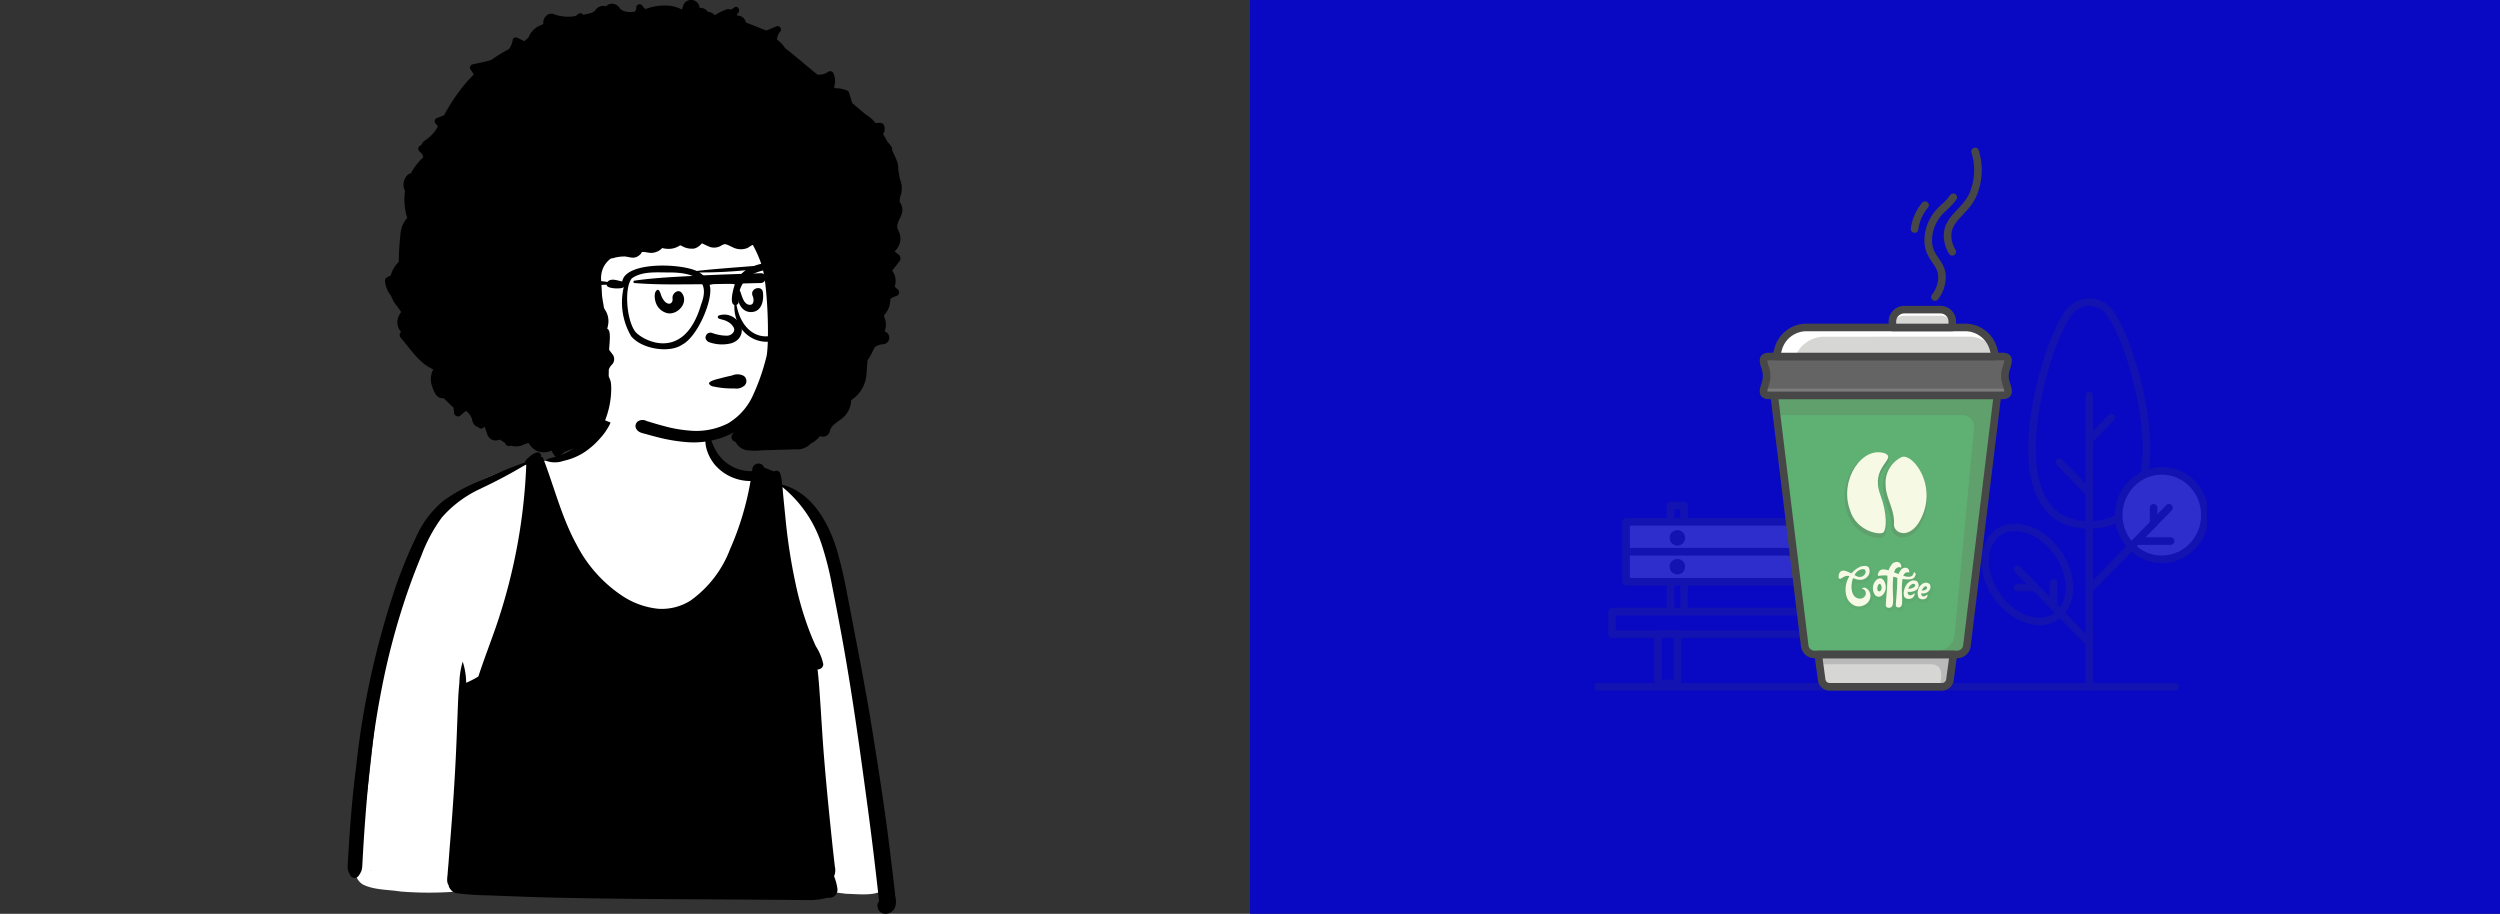 <svg xmlns="http://www.w3.org/2000/svg" xmlns:xlink="http://www.w3.org/1999/xlink" width="290" height="106" viewBox="0 0 290 106">
  <rect x="0" y="0" width="290" height="106" fill="#333333" stroke="none"/>
  <defs>
    <clipPath id="clip-path">
      <rect id="Rectangle_3258" data-name="Rectangle 3258" width="145" height="106" transform="translate(-13045 -2095)" fill="#fff" stroke="#707070" stroke-width="1"/>
    </clipPath>
    <clipPath id="clip-path-2">
      <rect id="Rectangle_3293" data-name="Rectangle 3293" width="71" height="71" transform="translate(-12986 -1899.19)" fill="#fff" stroke="#707070" stroke-width="1"/>
    </clipPath>
  </defs>
  <g id="Groupe_3534" data-name="Groupe 3534" transform="translate(13045 2095)">
    <rect id="Rectangle_3257" data-name="Rectangle 3257" width="145" height="106" transform="translate(-12900 -2095)" fill="#0909c3"/>
    <g id="Groupe_de_masques_44" data-name="Groupe de masques 44" clip-path="url(#clip-path)">
      <g id="fb28f4dbcfc8f9eb718fd5f4b6faa3a2" transform="translate(-13018.517 -2099.914)">
        <path id="Tracé_5986" data-name="Tracé 5986" d="M16.665,105.88c-.111,0-.076-.029-.035-.037Zm3.29,2.447a41.136,41.136,0,0,0,9.328-.307c6.276-.465,12.507.89,18.8.477,7.858-.331,15.738-.953,23.57.095,2.166.05,5.622.635,4.836-2.72-1.032-8.625-2.412-17.207-3.89-25.766-1.253-4.8-1.343-13.1-4.773-16.434a21.6,21.6,0,0,0-2.776-2.139c-2.364-.88-6.626-1.568-8.385-3.434-1.424-2.411-.761-5.7-2.976-7.642-1.941-1.585-6.177-1.25-8.252-.06-1.638,1.062-1.894,3.125-2.914,4.65a10.658,10.658,0,0,1-1.187,1.531c-.821.791-3.707,1.623-4.541,1.775-4.7.964-7.048,1.56-10.747,4.686-9.665,9.871-8.3,27.329-10.969,40.236-.109,1.419-.972,3.344.567,4.258,1.325.635,2.883.566,4.314.793Z" fill="#fff" fill-rule="evenodd"/>
        <path id="Tracé_5987" data-name="Tracé 5987" d="M55.583,54.817c.012-.034.065-.039.074,0a10.056,10.056,0,0,0,.63,1.831A5.226,5.226,0,0,0,57.328,58.2a4.632,4.632,0,0,0,3.4,1.365h.031c.006-.043.013-.087.019-.131l.009-.065a.713.713,0,0,1,1.391-.194c.106.034.211.067.316.1l.021.007c.176.067.774.365.883.286a.42.42,0,0,1,.609.247,4.782,4.782,0,0,1,.224,1.207l.007.051.007.061c3.418.889,5.336,4.31,6.315,7.461a51.345,51.345,0,0,1,1.226,5.223c.373,1.875.717,3.754,1.081,5.629.718,3.7,1.4,7.4,1.987,11.118l.171,1.08c.541,3.419,1.068,6.836,1.51,10.27q.359,2.778.679,5.56l.115.993.057.5a2.137,2.137,0,0,1-.084,1.3c-.477.9-1.923.9-2-.26a.64.64,0,0,1,.19-.529l0-.02,0-.024c-.043-.23-.054-.474-.08-.706q-.086-.745-.169-1.49-.163-1.42-.332-2.839-.345-2.878-.731-5.75l-.255-1.893c-.855-6.311-1.746-12.62-2.918-18.88q-.478-2.556-.984-5.107A36.2,36.2,0,0,0,68.807,68a14.265,14.265,0,0,0-4.525-6.587c.033.319.057.639.087.957q.117,1.227.244,2.453a65.813,65.813,0,0,0,1.418,8.813A37.076,37.076,0,0,0,67.32,77.87q.381,1.022.837,2.014a6.125,6.125,0,0,1,.861,2.078.622.622,0,0,1-.663.6c.152,1.34.238,2.693.329,4.03.133,1.936.238,3.875.393,5.81.277,3.465.624,6.925.987,10.382.072.685.15,1.37.228,2.054l.065.575a1.861,1.861,0,0,1-.088,1.15,5.682,5.682,0,0,1,.369,1.322.946.946,0,0,1-.9,1.181q-.113,0-.226-.017a8.48,8.48,0,0,1-1.867.272c-.815.005-1.632-.011-2.448-.017q-2.366-.016-4.732-.034c-5.711-.046-11.424-.043-17.134-.135l-2.285-.036c-2.094-.034-4.189-.072-6.283-.149q-2.162-.078-4.324-.164l-.293-.011a32.509,32.509,0,0,1-3.8-.265.054.054,0,0,1-.04-.067l0-.008-.055-.012c-.032.138-.7-.441-.69-.825-.275-.358-.146-.93-.117-1.344s.065-.808.1-1.212c.068-.863.126-1.725.2-2.588.281-3.477.523-6.964.68-10.448.079-1.756.143-3.514.21-5.271.03-.8.072-1.6.151-2.4l.02-.2a9.411,9.411,0,0,1,.375-2.437.012.012,0,0,1,.022,0,8.071,8.071,0,0,1,.389,2.414.289.289,0,0,1,.033-.007,12.245,12.245,0,0,0,1.227-.619c.053-.033.1-.067.157-.1.618-1.892,1.335-3.752,1.994-5.632a65.709,65.709,0,0,0,3.565-18.985,56.988,56.988,0,0,1-5.113,2.738l-.161.082a13.321,13.321,0,0,0-4.522,3.353,18.167,18.167,0,0,0-2.38,4.44q-1.031,2.48-1.881,5.03a83.623,83.623,0,0,0-2.746,10.534,105.8,105.8,0,0,0-1.51,10.627q-.254,2.73-.449,5.465-.1,1.385-.177,2.771c-.026.449-.046.9-.076,1.347a2.977,2.977,0,0,1-.106.771,2.63,2.63,0,0,1-.315.557.563.563,0,0,1-.961,0l-.088-.169a1.788,1.788,0,0,1-.238-.711,6.546,6.546,0,0,1,.029-.749c.027-.5.058-1,.089-1.5q.1-1.573.22-3.146.243-3.149.636-6.284a98.118,98.118,0,0,1,4.822-21.608c.632-1.722,1.337-3.43,2.133-5.084a11.494,11.494,0,0,1,3.156-4.209,19.8,19.8,0,0,1,4.315-2.35l.188-.082a50.165,50.165,0,0,1,5.123-2.076.6.6,0,0,0-.111.021c-.039.012-.062-.038-.038-.065.1-.11.141-.224.256-.333.079-.075.162-.146.246-.215l.122-.1a1.886,1.886,0,0,1,.739-.42.4.4,0,0,1,.48.557.157.157,0,0,1,.251.05c1.307,3.371,2.165,6.939,3.923,10.124a15.753,15.753,0,0,0,5.352,5.946A9.15,9.15,0,0,0,49.9,75.533a6.252,6.252,0,0,0,3.707-.944,12.979,12.979,0,0,0,4.6-5.975,33.639,33.639,0,0,0,2.373-7.9,5.468,5.468,0,0,1-4.022-1.754,4.954,4.954,0,0,1-1.1-2.036,3.377,3.377,0,0,1,.118-2.107Zm-12.4-1.97a.726.726,0,0,1,.906-.3.738.738,0,0,1,.42.856,3.86,3.86,0,0,1-.539,1.238,6.553,6.553,0,0,1-.794,1.066,9.218,9.218,0,0,1-1.837,1.642,7.238,7.238,0,0,1-2.289.988l-.192.045a2.953,2.953,0,0,1-2.046-.033.038.038,0,0,1,0-.066,3.219,3.219,0,0,1,.988-.326,8.943,8.943,0,0,0,1.051-.365,8.357,8.357,0,0,0,1.884-1.122,6.475,6.475,0,0,0,1.513-1.625,10.258,10.258,0,0,0,.516-.977C42.92,53.539,43,53.168,43.18,52.847Z" fill-rule="evenodd"/>
        <path id="Tracé_5988" data-name="Tracé 5988" d="M63.9,37.258c-.562-6.853-2.273-12.922-10.312-13.181a28.056,28.056,0,0,0-10.668,2.23c-8.109,4.067-10.682,18.93-3.537,24.913a.076.076,0,0,0,0,.128,27.648,27.648,0,0,0,4.76,2.5c4.377,1.851,9.53,2.655,13.993.647C64.941,51.593,65.043,43.524,63.9,37.258Z" fill="#fff" fill-rule="evenodd"/>
        <path id="Tracé_5989" data-name="Tracé 5989" d="M77.3,34.064a2.038,2.038,0,0,0,.594-.954,1.869,1.869,0,0,0,0-1.045c-.11-.362-.346-.65-.293-1.027a.924.924,0,0,1,.024-.114c.2-.709.708-1.221.528-2.007a1.36,1.36,0,0,0-.28-.579c.015-.17.028-.343.039-.515a2.746,2.746,0,0,0-.031-2.2,8.316,8.316,0,0,0-.178-1.035A1.99,1.99,0,0,0,77.6,23.7a12.737,12.737,0,0,0-.607-1.367.5.5,0,0,0-.053-.367,3.425,3.425,0,0,0-.452-.573q-.176-.315-.353-.624c-.054-.094-.114-.2-.181-.31a1.065,1.065,0,0,0,.086-1.054.486.486,0,0,0-.431-.247c-.177.01-.356.018-.536.025a3.834,3.834,0,0,0-1.125-.98c-.413-.351-.833-.694-1.24-1.046l-.347-.3,0-.009c-.085-.31-.181-.616-.277-.925-.06-.191-.078-.391-.263-.494a3.8,3.8,0,0,0-1.43-.288l-.133-.117a2.082,2.082,0,0,0-.088-1.651.406.406,0,0,0-.554-.145,1.851,1.851,0,0,1-1.282.338c-.658-.506-3.313-2.795-3.723-3.036l-.014-.026a3.326,3.326,0,0,0-.826-.9l-.135-.141A1.715,1.715,0,0,1,64,8.606a.393.393,0,0,0-.474-.615l-.088.04c-.315.141-.663.293-1.026.422-.133-.05-.268-.095-.391-.145L60.7,7.777c-.218-.088-.448-.162-.658-.264a1.013,1.013,0,0,0-1.07-.792.957.957,0,0,1,.193-.344c.261-.3-.088-.867-.461-.6l-.079.056c-.1.073-.21.141-.317.207a.722.722,0,0,0-.568-.013,5.85,5.85,0,0,0-1.257.63c-.016.011-.033.021-.049.031a1.076,1.076,0,0,0-.787-.393h-.015a1.03,1.03,0,0,0-.964-.46.982.982,0,0,0-1.925-.215l-.122.4a4.323,4.323,0,0,0-1.2-.411,6.175,6.175,0,0,0-2.8.275l-.275.081c-.131-.152-.253-.307-.37-.451a.387.387,0,0,0-.655.271.526.526,0,0,1-.212.494,3.135,3.135,0,0,1-.544.026,1.794,1.794,0,0,1-.766-.141,1.01,1.01,0,0,1-.422-.348A1.015,1.015,0,0,0,43.8,5.649a1.04,1.04,0,0,0-1.2.432,1.2,1.2,0,0,1-.7.386c-.243.068-.492.12-.742.165a.386.386,0,0,0-.518-.126c-.117.086-.23.174-.341.265a4.819,4.819,0,0,1-2.537-.213c-.695-.284-1.332.492-1.218,1.144-.2.1-.419.174-.618.284a2.45,2.45,0,0,0-1.006,1.064c-.039.079-.074.16-.107.242-.162.132-.322.267-.479.41l-.78-.4c-.195-.1-.523-.03-.561.229a2.353,2.353,0,0,1-.435,1.075,17.8,17.8,0,0,0-2.048,1.259c-.752.236-1.552.374-2.209.529a.372.372,0,0,0-.221.542l.4.622q-.556.544-1.057,1.142a21.211,21.211,0,0,0-2.386,3.575l-.82.331a.387.387,0,0,0-.169.638,2.433,2.433,0,0,1,.27.339,4.505,4.505,0,0,1-1.481,1.609,1,1,0,0,0-.417.506c-.066.044-.132.092-.2.14a.392.392,0,0,0-.077.608,2.461,2.461,0,0,1,.4.435l.077.279a6.892,6.892,0,0,0-1.455,1.89.326.326,0,0,0-.251.049,1.592,1.592,0,0,0-.415,1.964A7.118,7.118,0,0,0,20.76,30.2a2.951,2.951,0,0,0-.751,1.558,31.847,31.847,0,0,0-.234,3.532,3.62,3.62,0,0,0-.936,1.579l-.444.221a.435.435,0,0,0-.22.384,3.115,3.115,0,0,0,.714,1.767,3.891,3.891,0,0,0,.6,1.092,8.3,8.3,0,0,1,.521.717.436.436,0,0,1,.033.065,1.48,1.48,0,0,0-.159.258,1.674,1.674,0,0,0,.153,2.029.505.505,0,0,0-.03.7c1.162,1.328,2.13,2.942,3.742,3.647a.358.358,0,0,1,.02.037,2.378,2.378,0,0,0-.1,2.007.149.149,0,0,0,.007.021c.142.426.4,1.108.877,1.241a1.589,1.589,0,0,0,.441.06q.563.542,1.123,1.085a3.8,3.8,0,0,1,.06.543.485.485,0,0,0,.607.463c.109-.032.711-.618.822-.614.056.055.11.111.164.168a1.819,1.819,0,0,1,.5.757,1.073,1.073,0,0,0,.751.967.413.413,0,0,0,.626,0c.013-.014.026-.028.04-.04l.063-.007q.145.432.291.864a1.026,1.026,0,0,0,1.437.6c.084.05.165.1.247.157.124.079.25.16.38.237.008.021.015.043.021.063a.454.454,0,0,0,.644.245,2.046,2.046,0,0,0,1.276-.016,3.277,3.277,0,0,1,.756-.27c.017,0,.034,0,.051,0a2.109,2.109,0,0,0,1.114.967,2.069,2.069,0,0,0,1.516-.1,3.516,3.516,0,0,0,.477.717.291.291,0,0,0,.405,0q.31-.275.618-.552c.148-.057.3-.126.455-.19a8.694,8.694,0,0,0,1.478-.571,2.509,2.509,0,0,0,.583-.515,4.2,4.2,0,0,0,.861-.665.863.863,0,0,0,.4-.1,1.645,1.645,0,0,0,.861-1.425,10.048,10.048,0,0,0,.778-3.3,8.211,8.211,0,0,0,0-1.126,1.975,1.975,0,0,0-.186-.678,2.054,2.054,0,0,1-.088-.228c.006-.252.009-.5.012-.756a1.415,1.415,0,0,1,.358-.575.924.924,0,0,0,.143-1.109l-.463-.617c.043-.882.255-2.285-.214-2.433.019-.131.059-.26.082-.391a2.373,2.373,0,0,0-.288-1.732q-.1-.152-.177-.313l-.091-.541q-.072-.419-.132-.84c-.021-.358-.039-.717-.06-1.077q-.028-.5-.062-.994c.009-.148.022-.3.041-.444a2.722,2.722,0,0,1,1.1-1.825c.1-.015.2-.033.291-.052a4.423,4.423,0,0,1,1.372-.184c.5.056.945.271,1.429,0,.142-.082.456-.308.483-.487a.135.135,0,0,1,.007-.029,1,1,0,0,1,.1-.01c.385-.013.752.138,1.14.1a1.785,1.785,0,0,0,1.14-.555,2.84,2.84,0,0,0,1.059.076,2.353,2.353,0,0,0,.839-.284c.194-.1.133-.135.344-.05a2.281,2.281,0,0,0,1.456.319,1.553,1.553,0,0,0,.727-.424c.048-.048.13-.119.185-.186.257.13.9.424,1.01.45a1.651,1.651,0,0,0,.914-.036c.215-.072.479-.269.668-.308.245-.053.788.288,1.08.405a2.06,2.06,0,0,0,1.574.044c.179-.073.525-.363.659-.361a14.563,14.563,0,0,1,1,2.268c.736,2.162.927,8.913.587,10.635-.013.051-.027.1-.041.152a24.475,24.475,0,0,1-1.55,4.417,7.211,7.211,0,0,1-2.878,3.218,8.159,8.159,0,0,1-4.472.84,15.523,15.523,0,0,1-2.9-.509q-.743-.195-1.478-.421c-.214-.065-.431-.125-.64-.2a.98.98,0,0,0-.918.027.668.668,0,0,0-.238.9c.274.472.775.5,1.258.642s.987.274,1.485.395a19.2,19.2,0,0,0,2.9.486,9.981,9.981,0,0,0,5.147-.844q.27-.13.522-.279c-.062.087-.125.174-.189.26a.569.569,0,0,0,.2.774c.079.041.157.08.236.119.011.026.022.051.035.076a1.734,1.734,0,0,0,1.185.84,7.034,7.034,0,0,0,1.8.023l1.625-.049.383-.012,1.929-.058a1.924,1.924,0,0,0,1.084-.2,1.6,1.6,0,0,0,.6-.443,2.476,2.476,0,0,0,.3-.158,3.9,3.9,0,0,0,.833-.732.809.809,0,0,0,1.112-.528c.134-.861,1.253-1.228,1.775-1.851a2.807,2.807,0,0,0,.707-1.791,3.855,3.855,0,0,0,1.775-3.019c.063-.533.053-1.1.144-1.646a.886.886,0,0,0,.107-.139,11.522,11.522,0,0,0,.7-1.331,1.836,1.836,0,0,1,.963-.345.764.764,0,0,0,.2-1.492l-.011,0a2.149,2.149,0,0,0-.067-1.744c.012-.057.022-.114.033-.171a2.611,2.611,0,0,0,.7-1.855,2.272,2.272,0,0,1,.7-.334.452.452,0,0,0,.106-.814,1.379,1.379,0,0,1-.3-.3,1.924,1.924,0,0,0-.293-1.824l.793-1.017a.587.587,0,0,0,0-.818l-.514-.409Z" fill-rule="evenodd"/>
        <path id="Tracé_5990" data-name="Tracé 5990" d="M58.389,48.48l.057-.013a1.546,1.546,0,0,1,1.309.029.727.727,0,0,1,.144,1.121,1.419,1.419,0,0,1-1.2.355h-.028a11.053,11.053,0,0,1-1.127-.034q-.524-.047-1.041-.145l-.2-.04a.669.669,0,0,1-.519-.3c-.186-.35,1.2-.625,1.368-.673.409-.117.825-.209,1.24-.3Zm.769-4.223a1.909,1.909,0,0,1-.84.483,4.409,4.409,0,0,1-2.547-.135.676.676,0,0,1-.345-.289.477.477,0,0,1-.04-.407c.015-.041.033-.082.051-.121a.494.494,0,0,1,.268-.24.57.57,0,0,1,.374-.025l.046.015a4.976,4.976,0,0,0,1.7.313.9.9,0,0,0,.811-.467.528.528,0,0,0-.014-.486,1.69,1.69,0,0,0-.522-.565,2.453,2.453,0,0,0-.84-.353q-.168-.046-.334-.1a.2.2,0,0,1-.094-.067.226.226,0,0,1-.045-.107.176.176,0,0,1,.1-.189,1.958,1.958,0,0,1,1.87.317,2.1,2.1,0,0,1,.655.75,1.393,1.393,0,0,1,.138.863,1.51,1.51,0,0,1-.4.809Zm-9.373-5.72c.161-.071.293.261.326.351l.068.188a2.142,2.142,0,0,0,.474.835c.2.188.511.347.739.127s.111-.443.143-.7c.058-.463.689-.925,1.068-.443.857,1.092-.469,2.609-1.69,2.343a1.876,1.876,0,0,1-1.326-1.226l-.01-.031c-.123-.375-.248-1.242.209-1.444Zm11.058.76-.006-.014c-.408-.929,1.048-1.328,1.171-.494l.008.056c.12.926-.133,2.171-1.266,2.263-1.273.1-1.8-1.316-1.689-2.359a.162.162,0,0,1,.317-.043l.015.037c.205.524.4,1.531,1.124,1.53.484,0,.461-.654.326-.977Zm.923-2.688c.731-.026.73,1.119,0,1.136-2.44.057-4.881.134-7.322.147l-.443,0c-2.292.015-4.593.047-6.878-.146a.14.14,0,0,1,0-.279c2.4-.341,4.822-.441,7.236-.57,2.466-.133,4.936-.2,7.4-.291Z" fill-rule="evenodd"/>
        <path id="Tracé_5991" data-name="Tracé 5991" d="M66.154,39.661c-.78,5.281-6.229,5.865-7.2.622a.409.409,0,0,0,.244-.462,3.344,3.344,0,0,1,1.379-2.986,6.414,6.414,0,0,1,3.543-.7c2.351-.056,2.3,1.91,2.031,3.53m-8.05-2.3a3.953,3.953,0,0,0-2.333.445,2.793,2.793,0,0,0-1.131-1.292,51.927,51.927,0,0,0,5.385-.258,3.406,3.406,0,0,0-1.084,1.236,2.123,2.123,0,0,0-.837-.131m-3.253,2.857C52.8,47.267,47.7,44.2,47.141,43.293c-1-1.494-1.193-5.126-.319-6.1,1.252-.878,3.025-.652,4.5-.674,2.718.037,4.648.85,3.525,3.7M68.57,36.98a2.979,2.979,0,0,0-1.667.157,2.232,2.232,0,0,0-1.223-1.491c-.069-.085-.058-.132-.291-.119a7.6,7.6,0,0,0-4.411.239c-2.174.183-4.454.327-6.646.58-2.053-.922-8.25-1.058-8.635,1.216-.484-.072-1.309-.453-1.716.064-2.986-.506-6.071.2-9.07.511-.754.139-1.143,1.638-.287,1.617.482-.131-.015-.933.634-.994,2.893-.316,5.723-.765,8.646-.817-.1.5,1.933.538,1.963.243l.013.006a7.72,7.72,0,0,0,.86,5.735c1.273,1.522,4.47,1.959,5.887.979,1.828-.9,3.73-5.441,3.2-6.948a6.264,6.264,0,0,1,2.934-.058c-.231.651-.628,2.253-.056,2.392-.105,3.182,2.789,5.167,5.457,3.862,2.31-1.085,3.117-4.518,2.835-6.6.288.556,2.7-.049,1.576-.572" fill-rule="evenodd"/>
      </g>
    </g>
    <g id="Groupe_de_masques_43" data-name="Groupe de masques 43" transform="translate(126 -182.81)" clip-path="url(#clip-path-2)">
      <g id="a6739487d1c46b6be14385c64d8a2dc5" transform="translate(-12985.696 -1894.625)">
        <g id="XMLID_11_" transform="translate(0 17.479)" opacity="0.15">
          <line id="XMLID_73_" x2="67.018" transform="translate(0 44.623)" fill="none" stroke="#474747" stroke-linecap="round" stroke-linejoin="round" stroke-miterlimit="10" stroke-width="0.88"/>
          <g id="XMLID_10_" transform="translate(1.697)">
            <line id="XMLID_3_" y1="33.805" transform="translate(55.351 10.818)" fill="none" stroke="#474747" stroke-linecap="round" stroke-linejoin="round" stroke-miterlimit="10" stroke-width="0.88"/>
            <path id="XMLID_2_" d="M107.129,48.49c2.457,3.277,8.844,24.206-2.639,24.206s-5.1-20.929-2.639-24.206a2.943,2.943,0,0,1,5.278,0Z" transform="translate(-49.139 -46.85)" fill="none" stroke="#474747" stroke-linecap="round" stroke-linejoin="round" stroke-miterlimit="10" stroke-width="0.88"/>
            <line id="XMLID_7_" y1="2.619" x2="2.551" transform="translate(55.351 13.399)" fill="none" stroke="#474747" stroke-linecap="round" stroke-linejoin="round" stroke-miterlimit="10" stroke-width="0.88"/>
            <line id="XMLID_8_" x1="3.47" y1="3.562" transform="translate(51.881 18.556)" fill="none" stroke="#474747" stroke-linecap="round" stroke-linejoin="round" stroke-miterlimit="10" stroke-width="0.88"/>
            <ellipse id="XMLID_12_" cx="5" cy="5.132" rx="5" ry="5.132" transform="translate(58.768 19.574)" fill="#fff"/>
            <ellipse id="XMLID_4_" cx="5" cy="5.132" rx="5" ry="5.132" transform="translate(58.768 19.574)" fill="none" stroke="#474747" stroke-linecap="round" stroke-linejoin="round" stroke-miterlimit="10" stroke-width="0.88"/>
            <line id="XMLID_9_" y1="9.495" x2="9.249" transform="translate(55.351 23.858)" fill="none" stroke="#474747" stroke-linecap="round" stroke-linejoin="round" stroke-miterlimit="10" stroke-width="0.88"/>
            <line id="XMLID_14_" x1="3.958" transform="translate(60.838 27.721)" fill="none" stroke="#474747" stroke-linecap="round" stroke-linejoin="round" stroke-miterlimit="10" stroke-width="0.88"/>
            <line id="XMLID_15_" y1="1.831" transform="translate(62.817 23.858)" fill="none" stroke="#474747" stroke-linecap="round" stroke-linejoin="round" stroke-miterlimit="10" stroke-width="0.88"/>
            <line id="XMLID_16_" x1="8.307" y1="8.528" transform="translate(47.044 31.006)" fill="none" stroke="#474747" stroke-linecap="round" stroke-linejoin="round" stroke-miterlimit="10" stroke-width="0.88"/>
            <path id="XMLID_13_" d="M4.484.062c2.388-.03,4.291,2.6,4.25,5.866s-2.01,5.945-4.4,5.975S.045,9.307.086,6.037,2.1.092,4.484.062Z" transform="matrix(0.798, -0.602, 0.602, 0.798, 41.047, 29.466)" fill="none" stroke="#474747" stroke-linecap="round" stroke-width="0.88"/>
            <line id="XMLID_79_" y1="2.752" transform="translate(51.228 32.549)" fill="none" stroke="#474747" stroke-linecap="round" stroke-linejoin="round" stroke-miterlimit="10" stroke-width="0.88"/>
            <line id="XMLID_80_" x2="2.056" transform="translate(47.044 33.117)" fill="none" stroke="#474747" stroke-linecap="round" stroke-linejoin="round" stroke-miterlimit="10" stroke-width="0.88"/>
            <rect id="XMLID_86_" width="2.258" height="5.734" transform="translate(5.326 38.513)" fill="none" stroke="#474747" stroke-linecap="round" stroke-linejoin="round" stroke-miterlimit="10" stroke-width="0.88"/>
            <rect id="XMLID_85_" width="2.258" height="5.734" transform="translate(28.671 38.513)" fill="none" stroke="#474747" stroke-linecap="round" stroke-linejoin="round" stroke-miterlimit="10" stroke-width="0.88"/>
            <rect id="XMLID_84_" width="1.581" height="12.294" transform="translate(6.781 23.603)" fill="none" stroke="#474747" stroke-linecap="round" stroke-linejoin="round" stroke-miterlimit="10" stroke-width="0.88"/>
            <rect id="XMLID_83_" width="1.581" height="12.294" transform="translate(27.893 23.603)" fill="none" stroke="#474747" stroke-linecap="round" stroke-linejoin="round" stroke-miterlimit="10" stroke-width="0.88"/>
            <rect id="XMLID_89_" width="31.611" height="3.477" transform="translate(1.624 25.482)" fill="#fff"/>
            <rect id="XMLID_82_" width="31.611" height="3.477" transform="translate(1.624 25.482)" fill="none" stroke="#474747" stroke-linecap="round" stroke-linejoin="round" stroke-miterlimit="10" stroke-width="0.88"/>
            <rect id="XMLID_88_" width="31.611" height="3.477" transform="translate(1.624 28.959)" fill="#fff"/>
            <rect id="XMLID_81_" width="31.611" height="3.477" transform="translate(1.624 28.959)" fill="none" stroke="#474747" stroke-linecap="round" stroke-linejoin="round" stroke-miterlimit="10" stroke-width="0.88"/>
            <ellipse id="XMLID_77_" cx="0.452" cy="0.464" rx="0.452" ry="0.464" transform="translate(28.231 26.884)" fill="none" stroke="#474747" stroke-linecap="round" stroke-linejoin="round" stroke-miterlimit="10" stroke-width="0.88"/>
            <ellipse id="XMLID_91_" cx="0.452" cy="0.464" rx="0.452" ry="0.464" transform="translate(28.231 30.233)" fill="none" stroke="#474747" stroke-linecap="round" stroke-linejoin="round" stroke-miterlimit="10" stroke-width="0.88"/>
            <ellipse id="XMLID_93_" cx="0.452" cy="0.464" rx="0.452" ry="0.464" transform="translate(7.12 26.884)" fill="none" stroke="#474747" stroke-linecap="round" stroke-linejoin="round" stroke-miterlimit="10" stroke-width="0.88"/>
            <ellipse id="XMLID_92_" cx="0.452" cy="0.464" rx="0.452" ry="0.464" transform="translate(7.12 30.233)" fill="none" stroke="#474747" stroke-linecap="round" stroke-linejoin="round" stroke-miterlimit="10" stroke-width="0.88"/>
            <rect id="XMLID_87_" width="35.788" height="2.616" transform="translate(0 35.897)" fill="none" stroke="#474747" stroke-linecap="round" stroke-linejoin="round" stroke-miterlimit="10" stroke-width="0.88"/>
          </g>
        </g>
        <g id="Groupe_3533" data-name="Groupe 3533" transform="translate(19.265 0)">
          <path id="XMLID_104_" d="M61.913,104.551l.4,2.975a.933.933,0,0,0,.948.777H76.238a.933.933,0,0,0,.948-.777l.4-2.975Z" transform="translate(-55.565 -46.2)" fill="#d6d6d4"/>
          <path id="XMLID_74_" d="M75.958,108.3l.945-.251.684-3.5H61.913l.154,1.143H75.025C76.875,105.694,75.958,108.3,75.958,108.3Z" transform="translate(-55.565 -46.2)" fill="#bababa"/>
          <path id="XMLID_103_" d="M76.862,91.169,80.4,62.122H54.507l3.539,29.047a1.139,1.139,0,0,0,1.13,1.006H75.732A1.139,1.139,0,0,0,76.862,91.169Z" transform="translate(-53.269 -33.825)" fill="#5eb173"/>
          <path id="XMLID_75_" d="M76.862,91.169,80.4,62.122H54.507l3.539,29.047a1.139,1.139,0,0,0,1.13,1.006H75.732A1.139,1.139,0,0,0,76.862,91.169Z" transform="translate(-53.269 -33.825)" fill="#5eb173"/>
          <g id="XMLID_30_" transform="translate(8.609 47.618)">
            <path id="XMLID_134_" d="M71.83,94.632a.82.82,0,0,1-.513-.192,1.19,1.19,0,0,1-.368-.874,1.593,1.593,0,0,1,.429-1.186.934.934,0,0,1,.616-.307.589.589,0,0,1,.095.008.8.8,0,0,1,.526.39,1.616,1.616,0,0,1,.2,1.205,1.189,1.189,0,0,1-.962.956Zm.1-1.429c-.088.216-.068.356-.043.38l.009.006a.288.288,0,0,0,.05-.095A.454.454,0,0,0,71.93,93.2Z" transform="translate(-66.975 -90.179)" fill="#60a06c" opacity="0.34"/>
            <path id="XMLID_19_" d="M73.267,95.14a.643.643,0,0,1-.367-.111c-.227-.156-.21-.361-.147-1.123.04-.482.1-1.211.15-2.36,0-.059.006-.117.01-.175h-.019c-.024,0-.047,0-.069,0-.08.008-.161.011-.242.014s-.17.007-.251.016l-.09.011a1.216,1.216,0,0,1-.152.014.287.287,0,0,1-.22-.089c-.209-.223.02-.689.2-.865a.771.771,0,0,1,.57-.209,1.965,1.965,0,0,1,.465.065,1.406,1.406,0,0,1,.479-.716,1.043,1.043,0,0,1,.6-.216.8.8,0,0,1,.121.009.706.706,0,0,1,.412.2.734.734,0,0,1,.2.508.792.792,0,0,1,.266-.047.727.727,0,0,1,.109.008.64.64,0,0,1,.373.182.733.733,0,0,1,.159.647l-.04.178a.273.273,0,0,0,.084-.056.448.448,0,0,0,.109-.289L76,90.314l.521.5.016.034a.683.683,0,0,1-.177.7,1.068,1.068,0,0,1-.892.3,4.1,4.1,0,0,1-.442-.026,8.709,8.709,0,0,0-.048,1.073c.005.211.011.4.017.569.03.922.043,1.3-.247,1.521a.609.609,0,0,1-.365.119h0a.583.583,0,0,1-.333-.1.363.363,0,0,1-.168-.287.6.6,0,0,1-.213.3A.671.671,0,0,1,73.267,95.14Zm.689-3.538c-.045.52-.033,1.015-.033,1.021.006.244.013.462.02.656,0,.08.005.156.007.229.029-.385.062-.887.091-1.552,0-.113.013-.222.023-.326Zm1.3-.518a1.467,1.467,0,0,0,.306.038.733.733,0,0,0,.091-.005l-.132-.072a.243.243,0,0,0-.114-.033l-.027,0A.317.317,0,0,0,75.254,91.084Zm-.985-.335a1.341,1.341,0,0,1,.2-.326h-.019a.242.242,0,0,0-.039,0,.419.419,0,0,0-.2.13.491.491,0,0,0-.079.138Z" transform="translate(-67.235 -89.4)" fill="#60a06c" opacity="0.34"/>
            <path id="XMLID_26_" d="M76.9,94.987a.773.773,0,0,1-.563-.21,1.1,1.1,0,0,1-.174-.98,1.778,1.778,0,0,1,.922-1.294,1.232,1.232,0,0,1,.441-.09.718.718,0,0,1,.487.17.861.861,0,0,1,.227.855.9.9,0,0,1-.489.563.273.273,0,0,1,.055.143.8.8,0,0,1-.232.584A.962.962,0,0,1,76.9,94.987Zm.516-1.749a.417.417,0,0,0-.1.059A.7.7,0,0,0,77.414,93.238Z" transform="translate(-68.58 -90.279)" fill="#60a06c" opacity="0.34"/>
            <path id="XMLID_24_" d="M79.242,95.143a.837.837,0,0,1-.6-.235,1.051,1.051,0,0,1-.178-.937,1.483,1.483,0,0,1,.77-1.084,1.122,1.122,0,0,1,.422-.085.686.686,0,0,1,.542.223.813.813,0,0,1,.114.732.909.909,0,0,1-.374.5.267.267,0,0,1,.065.159.722.722,0,0,1-.22.535A.782.782,0,0,1,79.242,95.143Z" transform="translate(-69.294 -90.392)" fill="#60a06c" opacity="0.34"/>
            <path id="XMLID_21_" d="M67.729,95.17a1.567,1.567,0,0,1-.467-.07,1.872,1.872,0,0,1-1.14-1.195,2.926,2.926,0,0,1,.191-2.262,1.238,1.238,0,0,0-.4.188.719.719,0,0,1-.366.15.308.308,0,0,1-.19-.064.536.536,0,0,1-.162-.471.953.953,0,0,1,.394-.752.671.671,0,0,1,.353-.092,2.216,2.216,0,0,1,.881.273,2.368,2.368,0,0,1,1.024-.713,1.917,1.917,0,0,1,.58-.1.762.762,0,0,1,.609.239,1.131,1.131,0,0,1-.152,1.359,1.278,1.278,0,0,1-.937.43l-.079,0a1.846,1.846,0,0,1-.54-.1c-.046-.013-.089-.027-.131-.041a1.818,1.818,0,0,0,.227,1.725.748.748,0,0,0,.456.181.487.487,0,0,0,.452-.3.37.37,0,0,0-.055-.31.377.377,0,0,0-.158-.1.274.274,0,0,1-.206-.268c.016-.2.258-.29.476-.29a.694.694,0,0,1,.178.022,1.247,1.247,0,0,1,.7,1.4,1.393,1.393,0,0,1-.581.858,1.615,1.615,0,0,1-.953.31Zm-.2-3.928a.6.6,0,0,0,.288.1.462.462,0,0,0,.056,0,.517.517,0,0,0,.429-.291.263.263,0,0,0,0-.18.136.136,0,0,0-.08-.016.907.907,0,0,0-.375.109l-.015.008A1.035,1.035,0,0,0,67.53,91.242Z" transform="translate(-65.191 -89.592)" fill="#60a06c" opacity="0.34"/>
          </g>
          <path id="XMLID_72_" d="M54.507,62.122l.278,2.285H76.324a1.392,1.392,0,0,1,1.358,1.579l-2.245,23.9A2.033,2.033,0,0,1,73.8,91.71l-2.536.466,3.606,0v0h.863a1.139,1.139,0,0,0,1.13-1.006L80.4,62.122H54.507Z" transform="translate(-53.269 -33.825)" fill="#60a06c"/>
          <path id="XMLID_63_" d="M61.913,104.551l.4,2.975a.933.933,0,0,0,.948.777H76.238a.933.933,0,0,0,.948-.777l.4-2.975Z" transform="translate(-55.565 -46.2)" fill="none" stroke="#474747" stroke-linecap="round" stroke-linejoin="round" stroke-miterlimit="10" stroke-width="0.88"/>
          <path id="XMLID_59_" d="M76.862,91.169,80.4,62.122H54.507l3.539,29.047a1.139,1.139,0,0,0,1.13,1.006H75.732A1.139,1.139,0,0,0,76.862,91.169Z" transform="translate(-53.269 -33.825)" fill="none" stroke="#474747" stroke-linecap="round" stroke-linejoin="round" stroke-miterlimit="10" stroke-width="0.88"/>
          <path id="XMLID_108_" d="M80.4,60.268H53.394c-.88.008-.759-.477-.454-1.407a2.682,2.682,0,0,0,0-1.688c-.3-.931-.426-1.416.454-1.407H80.4c.88-.008.759.477.454,1.407a2.682,2.682,0,0,0,0,1.688C81.161,59.792,81.282,60.276,80.4,60.268Z" transform="translate(-52.714 -31.971)" fill="#646464"/>
          <g id="Groupe_3532" data-name="Groupe 3532" transform="translate(0 23.97)">
            <path id="Tracé_5983" data-name="Tracé 5983" d="M93.438,57.245c.2-.6.317-1.016.14-1.232-.038.137-.086.288-.14.453a2.681,2.681,0,0,0-.107,1.233A2.658,2.658,0,0,1,93.438,57.245Z" transform="translate(-65.296 -56.013)" fill="#7c7c7c"/>
            <path id="Tracé_5984" data-name="Tracé 5984" d="M53.047,57.7a2.681,2.681,0,0,0-.107-1.233c-.054-.165-.1-.316-.14-.453-.176.216-.057.631.14,1.232A2.671,2.671,0,0,1,53.047,57.7Z" transform="translate(-52.714 -56.013)" fill="#7c7c7c"/>
            <path id="Tracé_5985" data-name="Tracé 5985" d="M81,60.775a.725.725,0,0,1-.594.175H53.394a.725.725,0,0,1-.594-.175c-.176.634-.129.961.594.954H80.4C81.126,61.736,81.173,61.409,81,60.775Z" transform="translate(-52.714 -57.402)" fill="#7c7c7c"/>
          </g>
          <g id="XMLID_68_" transform="translate(0 23.795)">
            <path id="XMLID_69_" d="M93.439,60.073c-.017-.05-.03-.1-.043-.151a2.68,2.68,0,0,0,.031,1.493C93.8,61.256,93.677,60.8,93.439,60.073Z" transform="translate(-65.296 -56.978)" fill="#646464"/>
            <path id="XMLID_70_" d="M53.075,58.2c.105-.045.5-1.05,1.1-1.05H79.845c.733,0,.863,1.513.968,1.558,0-.014.039-1.523.043-1.537.305-.931.426-1.416-.456-1.407H53.421c-.91-.018-.789.467-.481,1.407C52.945,57.188,53.07,58.188,53.075,58.2Z" transform="translate(-52.713 -55.766)" fill="#646464"/>
            <path id="XMLID_71_" d="M52.952,61.416a2.681,2.681,0,0,0,.031-1.493c-.014.051-.027.1-.043.151C52.7,60.8,52.576,61.256,52.952,61.416Z" transform="translate(-52.714 -56.978)" fill="#646464"/>
          </g>
          <path id="XMLID_44_" d="M80.4,60.268H53.394c-.88.008-.759-.477-.454-1.407a2.682,2.682,0,0,0,0-1.688c-.3-.931-.426-1.416.454-1.407H80.4c.88-.008.759.477.454,1.407a2.682,2.682,0,0,0,0,1.688C81.161,59.792,81.282,60.276,80.4,60.268Z" transform="translate(-52.714 -31.971)" fill="none" stroke="#474747" stroke-linecap="round" stroke-linejoin="round" stroke-miterlimit="10" stroke-width="0.88"/>
          <path id="XMLID_106_" d="M80.276,54.376H54.835l.249-.911A3.4,3.4,0,0,1,58.382,51H76.73a3.4,3.4,0,0,1,3.3,2.466Z" transform="translate(-53.371 -30.581)" fill="#d6d6d4"/>
          <path id="XMLID_66_" d="M80.276,54.376H54.835l.249-.911A3.4,3.4,0,0,1,58.382,51H76.73a3.4,3.4,0,0,1,3.3,2.466Z" transform="translate(-53.371 -30.581)" fill="#d6d6d4"/>
          <path id="XMLID_76_" d="M60.174,52.075l17.36-.005a4.619,4.619,0,0,1,2.374,1.042A4.587,4.587,0,0,0,76.73,51H58.382a3.4,3.4,0,0,0-3.3,2.466l-.249.911h2.206A3.7,3.7,0,0,1,60.174,52.075Z" transform="translate(-53.371 -30.581)" fill="#fff"/>
          <path id="XMLID_43_" d="M80.276,54.376H54.835l.249-.911A3.4,3.4,0,0,1,58.382,51H76.73a3.4,3.4,0,0,1,3.3,2.466Z" transform="translate(-53.371 -30.581)" fill="none" stroke="#474747" stroke-linecap="round" stroke-linejoin="round" stroke-miterlimit="10" stroke-width="0.88"/>
          <path id="XMLID_107_" d="M81.324,50.149H74.379v-.666a1.38,1.38,0,0,1,1.362-1.4h4.222a1.38,1.38,0,0,1,1.362,1.4v.666Z" transform="translate(-59.429 -29.731)" fill="#d6d6d4"/>
          <path id="XMLID_67_" d="M81.324,50.149H74.379v-.666a1.38,1.38,0,0,1,1.362-1.4h4.222a1.38,1.38,0,0,1,1.362,1.4v.666Z" transform="translate(-59.429 -29.731)" fill="#d6d6d4"/>
          <path id="XMLID_78_" d="M74.391,50.127a1.315,1.315,0,0,1,1.3-1.332h4.35a1.309,1.309,0,0,1,1.286,1.162v-.539a1.315,1.315,0,0,0-1.3-1.332h-4.35a1.315,1.315,0,0,0-1.3,1.332v.732h.012v-.022Z" transform="translate(-59.429 -29.731)" fill="#fff"/>
          <path id="XMLID_32_" d="M70.3,81.4a4.017,4.017,0,0,1-3.638-2.87,5.907,5.907,0,0,1,.68-5.219,3.517,3.517,0,0,1,2.8-1.73,2.609,2.609,0,0,1,.935.176l.015.006.014.008a.7.7,0,0,1,.376.447c.064.3-.134.582-.386.94a3.308,3.308,0,0,0-.516,3.512c.786,2.1.791,4.093.3,4.568A.837.837,0,0,1,70.3,81.4Z" transform="translate(-56.935 -36.585)" fill="#60a06c"/>
          <path id="XMLID_42_" d="M81.324,50.149H74.379v-.666a1.38,1.38,0,0,1,1.362-1.4h4.222a1.38,1.38,0,0,1,1.362,1.4v.666Z" transform="translate(-59.429 -29.731)" fill="none" stroke="#474747" stroke-linecap="round" stroke-linejoin="round" stroke-miterlimit="10" stroke-width="0.88"/>
          <path id="XMLID_31_" d="M75.087,81.589a1.362,1.362,0,0,1-1.01-.427,1.163,1.163,0,0,1-.305-.865,6.146,6.146,0,0,0-.489-2.389,6.373,6.373,0,0,1-.474-2.048,3.5,3.5,0,0,1,1.853-3.424.831.831,0,0,1,.443-.121,2.908,2.908,0,0,1,2.055,1.693,6.129,6.129,0,0,1,.034,5.974,2.6,2.6,0,0,1-2.107,1.607Z" transform="translate(-58.943 -36.798)" fill="#60a06c"/>
          <path id="XMLID_33_" d="M71.243,71.6c1.194.693-1.831,1.546-.615,4.792.83,2.217.708,4,.352,4.342s-3.133-.067-3.893-2.623C65.832,74.609,68.562,70.574,71.243,71.6Z" transform="translate(-57.072 -36.542)" fill="#f6f9e4"/>
          <path id="XMLID_27_" d="M74.992,72.268a3.3,3.3,0,0,0-1.743,3.237c0,1.414,1.067,2.833.962,4.451-.072,1.124,1.8,1.867,3.043-.43C79.44,75.48,76.2,71.484,74.992,72.268Z" transform="translate(-59.079 -36.755)" fill="#f6f9e4"/>
          <g id="XMLID_102_" transform="translate(8.711 47.619)">
            <path id="XMLID_39_" d="M71.462,92.322a1.326,1.326,0,0,0-.073,1.749.621.621,0,0,0,.4.145c.384-.012.683-.442.772-.8.139-.56-.155-1.272-.561-1.338A.69.69,0,0,0,71.462,92.322Zm.619,1.035c-.011.031-.075.216-.211.235a.231.231,0,0,1-.175-.064c-.123-.115-.115-.377.011-.658.078-.127.137-.153.178-.15C72.025,92.731,72.175,93.087,72.081,93.356Z" transform="translate(-67.122 -90.179)" fill="#f6f9e4"/>
            <path id="XMLID_38_" d="M73.372,94.648c-.216-.149-.032-.475.092-3.3a2.362,2.362,0,0,1,.589-1.768.8.8,0,0,1,.575-.173.506.506,0,0,1,.3.142.61.61,0,0,1,.122.524.489.489,0,0,0-.314-.06.6.6,0,0,0-.314.194c-.385.43-.341,2.213-.341,2.213.037,1.482.111,2-.17,2.213A.474.474,0,0,1,73.372,94.648Z" transform="translate(-67.797 -89.4)" fill="#f6f9e4"/>
            <path id="XMLID_37_" d="M75.045,94.894c-.187-.129-.028-.412.079-2.859a2.046,2.046,0,0,1,.511-1.532.7.7,0,0,1,.5-.15.438.438,0,0,1,.258.123.529.529,0,0,1,.106.454.423.423,0,0,0-.272-.052.523.523,0,0,0-.272.168c-.334.372-.3,1.917-.3,1.917.032,1.284.1,1.734-.147,1.917A.411.411,0,0,1,75.045,94.894Z" transform="translate(-68.32 -89.676)" fill="#f6f9e4"/>
            <path id="XMLID_36_" d="M77.16,94.134a.374.374,0,0,1-.3-.04c-.212-.158-.145-.712.126-1.027.038-.044.278-.314.486-.239a.213.213,0,0,1,.146.16c.012.172-.341.375-.66.4a.929.929,0,0,1-.4-.06.278.278,0,0,0-.068.249c.065.2.5.182.558.179.038,0,.8-.05.937-.578a.655.655,0,0,0-.162-.642.747.747,0,0,0-.721-.046c-.714.3-1.047,1.556-.68,1.934a.746.746,0,0,0,.952-.05c.162-.163.2-.423.156-.452S77.384,94.074,77.16,94.134Z" transform="translate(-68.727 -90.279)" fill="#f6f9e4"/>
            <path id="XMLID_35_" d="M79.4,94.376a.333.333,0,0,1-.268-.035c-.19-.142-.115-.629.112-.913.035-.044.2-.255.341-.207a.192.192,0,0,1,.117.179c-.006.165-.279.289-.483.312a.725.725,0,0,1-.354-.053.247.247,0,0,0-.06.222c.051.155.348.172.5.16a.855.855,0,0,0,.761-.55.615.615,0,0,0-.071-.535.673.673,0,0,0-.734-.083,1.281,1.281,0,0,0-.524,1.685.675.675,0,0,0,.859.033c.148-.138.181-.376.139-.4S79.6,94.323,79.4,94.376Z" transform="translate(-69.441 -90.392)" fill="#f6f9e4"/>
            <path id="XMLID_34_" d="M76.111,90.908a.659.659,0,0,1-.17.421c-.7.688-3.11-1.24-3.791-.556-.147.148-.277.482-.191.573.039.042.107.022.293,0,.165-.019.331-.015.5-.031a7.547,7.547,0,0,1,1.659.349c.161.035,1.433.3,1.738-.1.038-.05.237-.311.155-.478h0Z" transform="translate(-67.382 -89.757)" fill="#f6f9e4"/>
            <path id="XMLID_25_" d="M66.983,91.005c.432.215.576.364.859.329a.713.713,0,0,0,.6-.434.422.422,0,0,0-.044-.389c-.146-.154-.5-.052-.694.054l-.02.011c-.876.491-1.155,2.446-.447,3.05a.88.88,0,0,0,.748.209.677.677,0,0,0,.486-.439.58.58,0,0,0-.095-.5c-.13-.16-.321-.162-.317-.217s.216-.133.4-.083a1.044,1.044,0,0,1,.549,1.156,1.194,1.194,0,0,1-.5.728,1.414,1.414,0,0,1-1.243.209,1.735,1.735,0,0,1-1.01-1.072,2.923,2.923,0,0,1,1.595-3.469c.085-.028.711-.231.976.077a.939.939,0,0,1-.153,1.085,1.123,1.123,0,0,1-.8.359,1.516,1.516,0,0,1-.554-.09c-.516-.15-.55-.315-.835-.359-.548-.084-.888.457-1.068.319-.16-.123-.087-.7.214-.877S66.419,90.724,66.983,91.005Z" transform="translate(-65.338 -89.593)" fill="#f6f9e4"/>
          </g>
          <path id="XMLID_125_" d="M83.3,29.691c-.785,1.129-1.661,1.416-2.323,2.729a4.72,4.72,0,0,0-.557,2.7c.215,1.688,1.448,2.12,1.569,3.637a3.775,3.775,0,0,1-.81,2.494" transform="translate(-61.292 -24.366)" fill="none" stroke="#474747" stroke-linecap="round" stroke-linejoin="round" stroke-miterlimit="10" stroke-width="0.88"/>
          <path id="XMLID_62_" d="M86.844,22.173a7.252,7.252,0,0,1-.354,5.248c-.964,1.819-2.716,2.522-2.835,4.353a3.616,3.616,0,0,0,.543,2.044" transform="translate(-62.303 -22.173)" fill="none" stroke="#474747" stroke-linecap="round" stroke-linejoin="round" stroke-miterlimit="10" stroke-width="0.88"/>
          <path id="XMLID_6_" d="M79.322,30.976a5.377,5.377,0,0,0-1.215,2.771" transform="translate(-60.585 -24.741)" fill="none" stroke="#474747" stroke-linecap="round" stroke-linejoin="round" stroke-miterlimit="10" stroke-width="0.88"/>
        </g>
      </g>
    </g>
  </g>
</svg>

